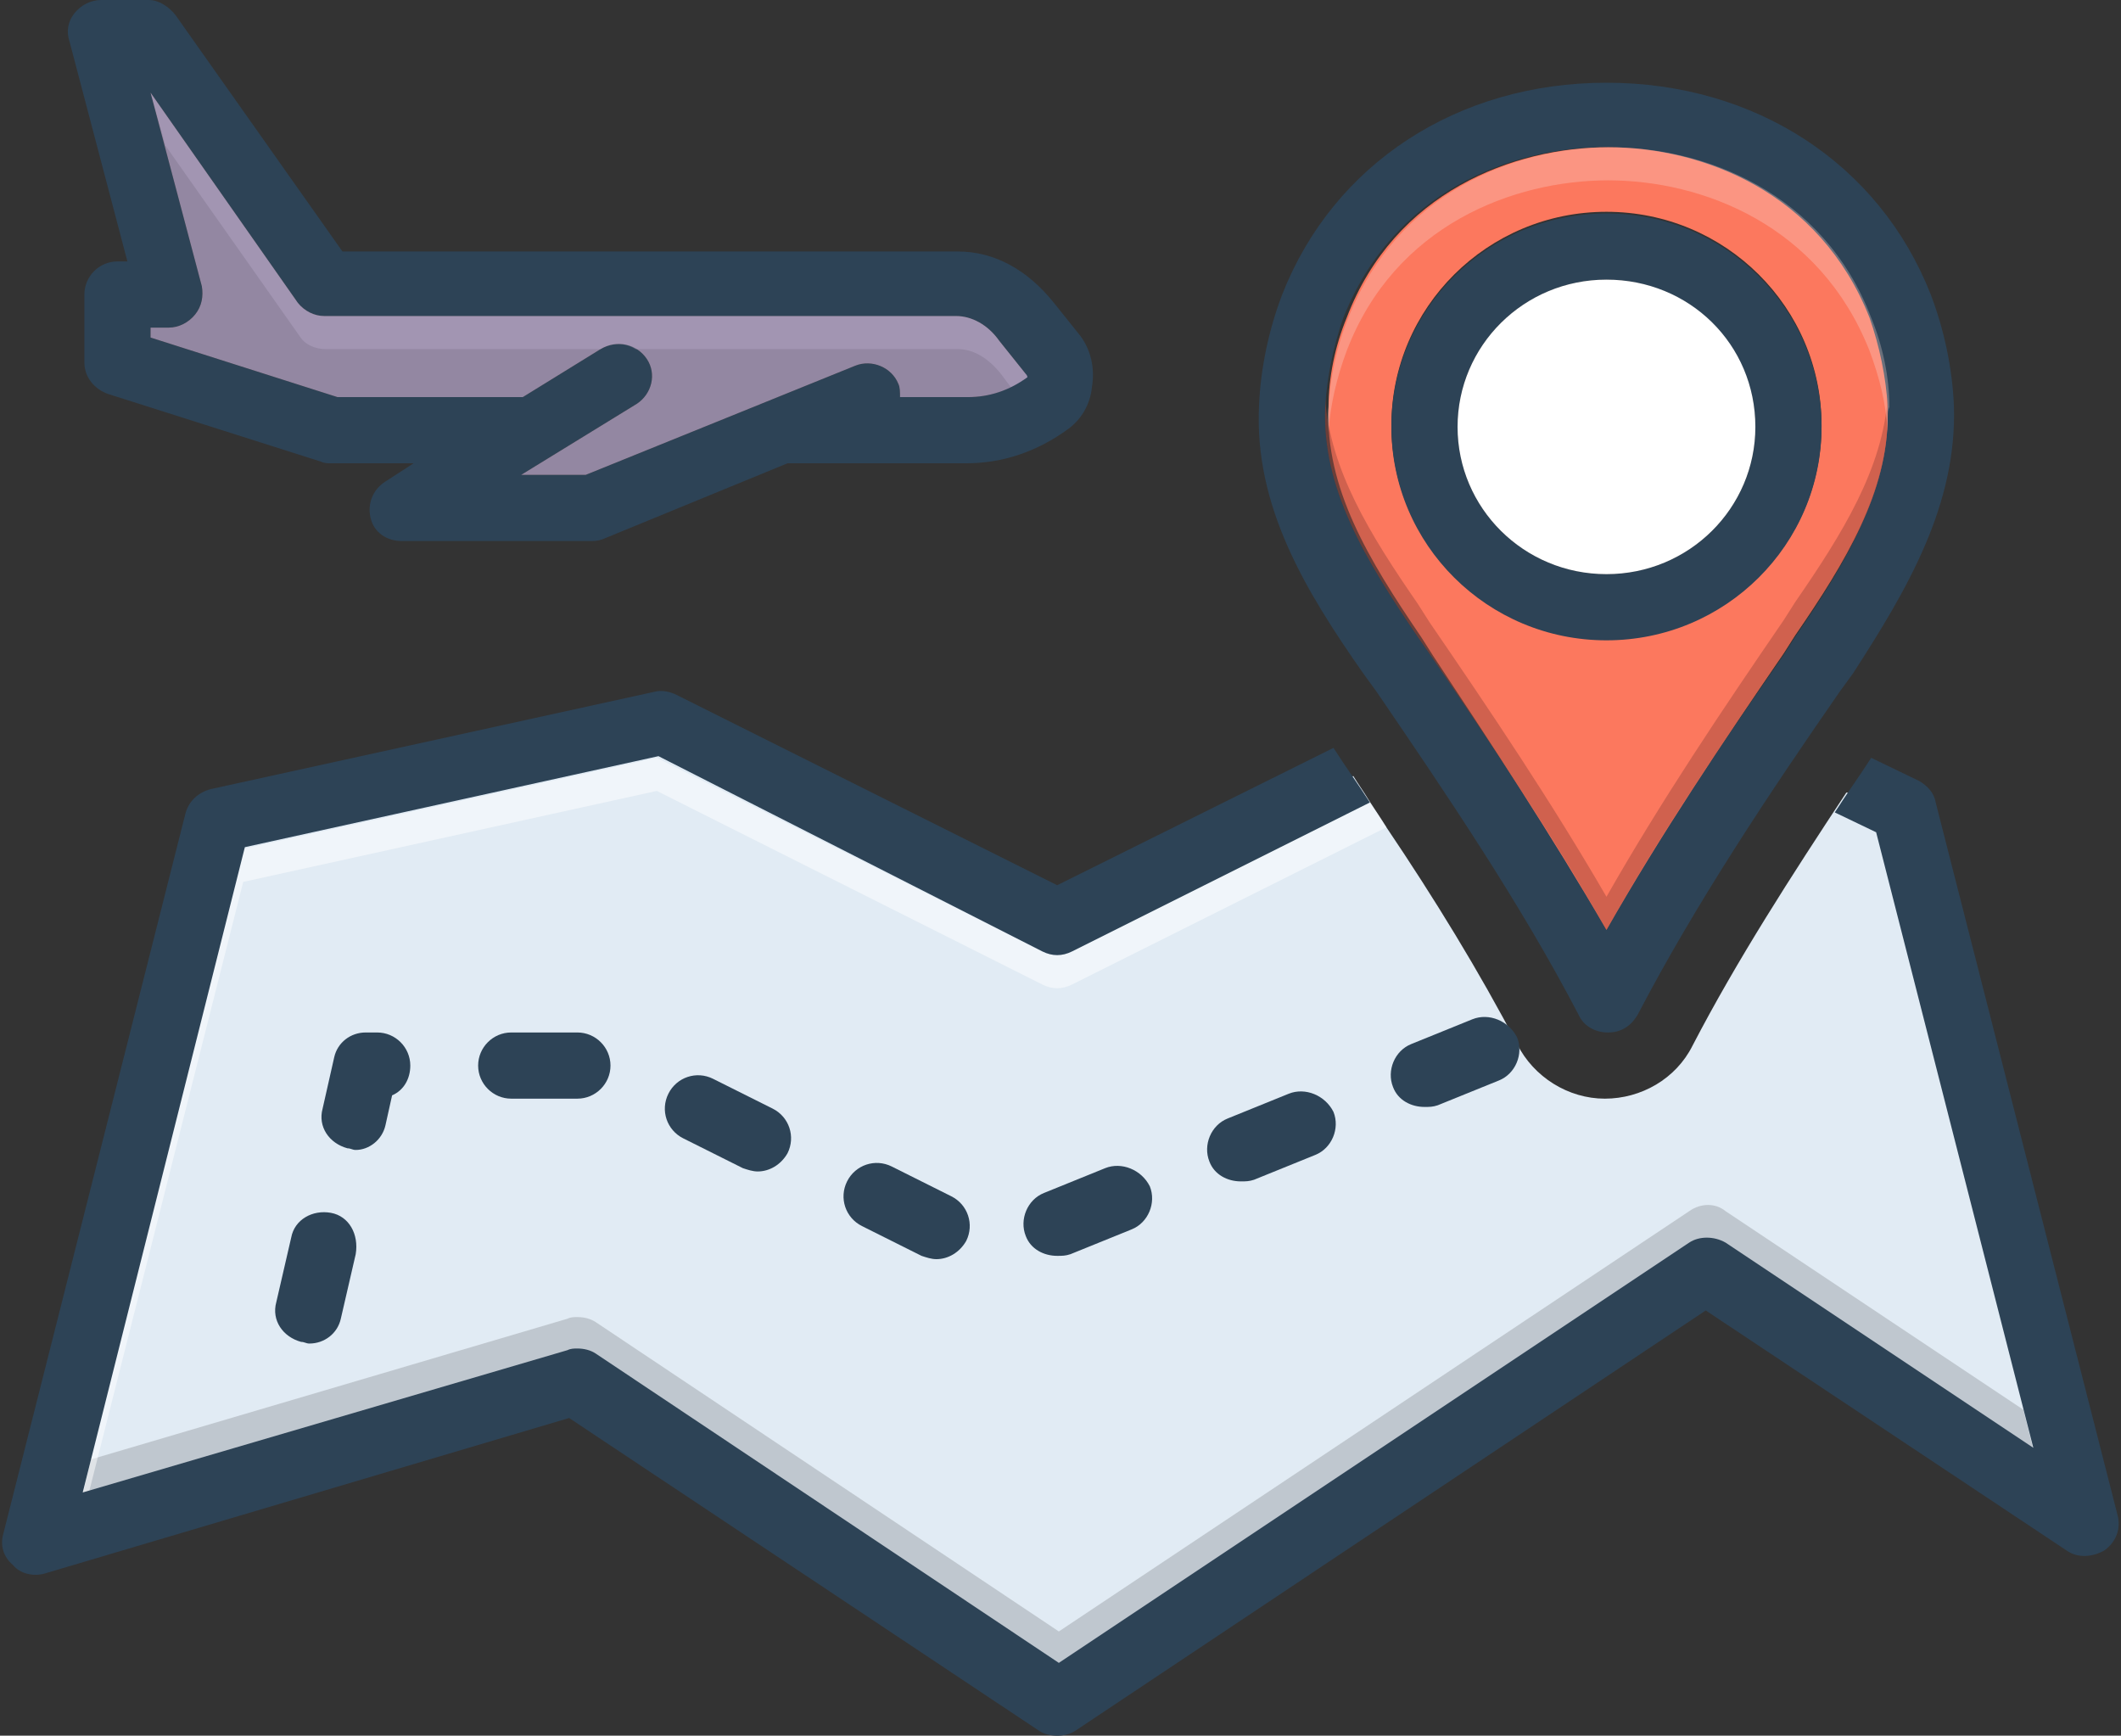 <?xml version="1.0" encoding="UTF-8"?><svg xmlns="http://www.w3.org/2000/svg" xmlns:xlink="http://www.w3.org/1999/xlink" height="104.9" preserveAspectRatio="xMidYMid meet" version="1.0" viewBox="-0.1 11.5 128.2 104.9" width="128.2" zoomAndPan="magnify"><rect x="-0.1" y="11.5" width="128.2" height="104.9" fill="#333333" stroke="none"/><g id="change1_1"><path d="M126.1,101.8l-23.4-13.2L64,114.9L34.5,95.4l-31.6,8.2l10.4-42.9l26-6l25.1,12.7l17.3-9 c0.3,0.5,0.6,0.9,0.9,1.4c0.4,0.6,0.7,1.1,1.1,1.7c2.9,4.3,5.6,8.7,7.9,13.1c1,2,3.1,3.3,5.3,3.3s4.3-1.2,5.3-3.2 c2.7-5.2,6-10.3,9.3-15.3l3.1,0.3L126.1,101.8z" fill="#E1EBF4"/></g><g id="change2_1"><path d="M118,36c-0.1-2.3-0.6-4.6-1.4-6.7C113.5,21.4,106,16.5,97,16.5s-16.5,4.9-19.6,12.8 c-0.8,2.1-1.3,4.4-1.4,6.7c-0.3,6.1,2.8,11.2,6.3,16.2l0.8,1.1c4.3,6.3,8.7,12.8,12.2,19.5c0.3,0.7,1,1.1,1.8,1.1s1.4-0.4,1.8-1.1 c3.5-6.7,7.9-13.3,12.2-19.5l0.8-1.1C115.2,47.1,118.2,42,118,36z M108.4,50l-0.7,1.1C104,56.4,100.2,62,97,67.7 c-3.3-5.8-7-11.3-10.7-16.7L85.6,50c-3.2-4.7-5.8-9-5.6-13.9c0.1-1.8,0.5-3.7,1.1-5.4c3-7.6,10.1-10.3,15.8-10.3s12.9,2.7,15.8,10.3 c0.7,1.7,1.1,3.6,1.1,5.4c0,0.2,0,0.4,0,0.5C114,41.3,111.5,45.5,108.4,50z" fill="#2D4356"/></g><g id="change3_1"><path d="M114,36.1c-0.1-1.8-0.5-3.7-1.1-5.4c-3-7.6-10.1-10.3-15.8-10.3s-12.9,2.7-15.8,10.3 c-0.7,1.7-1.1,3.6-1.1,5.4c-0.2,4.9,2.4,9.2,5.6,13.9l0.7,1.1C90,56.4,93.7,62,97,67.7c3.3-5.8,7-11.3,10.7-16.7l0.7-1.1 c3.1-4.5,5.6-8.7,5.6-13.3C114,36.5,114,36.3,114,36.1z M97,50.1c-7.2,0-13-5.8-13-12.9c0-7.1,5.8-12.9,13-12.9s13,5.8,13,12.9 C110,44.4,104.2,50.1,97,50.1z" fill="#FC785E"/></g><g id="change2_2"><path d="M97,24.4c-7.2,0-13,5.8-13,12.9c0,7.1,5.8,12.9,13,12.9s13-5.8,13-12.9C110,30.2,104.2,24.4,97,24.4z M97,46.2c-5,0-9-4-9-8.9c0-4.9,4-8.9,9-8.9s9,4,9,8.9C106,42.2,102,46.2,97,46.2z" fill="#2D4356"/></g><g id="change4_1"><path d="M106,37.3c0,4.9-4,8.9-9,8.9s-9-4-9-8.9c0-4.9,4-8.9,9-8.9S106,32.3,106,37.3z" fill="#FFF"/></g><g id="change2_3"><path d="M88.9,73.1l-3.7,1.5c-1,0.4-1.5,1.6-1.1,2.6c0.3,0.8,1.1,1.2,1.9,1.2c0.3,0,0.5,0,0.8-0.1l3.7-1.5 c1-0.4,1.5-1.6,1.1-2.6C91.1,73.2,89.9,72.7,88.9,73.1z" fill="#2D4356"/></g><g id="change2_4"><path d="M53.8,82c-1-0.5-2.2-0.1-2.7,0.9c-0.5,1-0.1,2.2,0.9,2.7l3.6,1.8c0.3,0.1,0.6,0.2,0.9,0.2 c0.7,0,1.4-0.4,1.8-1.1c0.5-1,0.1-2.2-0.9-2.7L53.8,82z" fill="#2D4356"/></g><g id="change2_5"><path d="M23.2,79.5l0.4-1.8c0.7-0.3,1.1-1,1.1-1.8c0-1.1-0.9-2-2-2H22c-0.9,0-1.7,0.6-1.9,1.5l-0.7,3.1 c-0.3,1.1,0.4,2.1,1.5,2.4c0.2,0,0.3,0.1,0.5,0.1C22.2,81,23,80.4,23.2,79.5z" fill="#2D4356"/></g><g id="change2_6"><path d="M19.9,84.8c-1.1-0.2-2.2,0.4-2.4,1.5l-0.9,3.9c-0.3,1.1,0.4,2.1,1.5,2.4c0.2,0,0.3,0.1,0.5,0.1 c0.9,0,1.7-0.6,1.9-1.5l0.9-3.9C21.6,86.1,21,85,19.9,84.8z" fill="#2D4356"/></g><g id="change2_7"><path d="M30.8,73.9c-1.1,0-2,0.9-2,2s0.9,2,2,2h4c1.1,0,2-0.9,2-2s-0.9-2-2-2H30.8z" fill="#2D4356"/></g><g id="change2_8"><path d="M66.7,82.1L63,83.6c-1,0.4-1.5,1.6-1.1,2.6c0.3,0.8,1.1,1.2,1.9,1.2c0.3,0,0.5,0,0.8-0.1l3.7-1.5 c1-0.4,1.5-1.6,1.1-2.6C68.9,82.2,67.7,81.7,66.7,82.1z" fill="#2D4356"/></g><g id="change2_9"><path d="M77.8,77.6l-3.7,1.5c-1,0.4-1.5,1.6-1.1,2.6c0.3,0.8,1.1,1.2,1.9,1.2c0.3,0,0.5,0,0.8-0.1l3.7-1.5 c1-0.4,1.5-1.6,1.1-2.6C80,77.7,78.8,77.2,77.8,77.6z" fill="#2D4356"/></g><g id="change2_10"><path d="M43,76.7c-1-0.5-2.2-0.1-2.7,0.9c-0.5,1-0.1,2.2,0.9,2.7l3.6,1.8c0.3,0.1,0.6,0.2,0.9,0.2 c0.7,0,1.4-0.4,1.8-1.1c0.5-1,0.1-2.2-0.9-2.7L43,76.7z" fill="#2D4356"/></g><g id="change2_11"><path d="M65.2,31.8l-1.6-2c-1.6-2-3.6-3.1-5.8-3.1H20.6L10.5,12.4c-0.4-0.5-1-0.9-1.6-0.9H6c-0.6,0-1.2,0.3-1.6,0.8 C4,12.8,3.9,13.4,4.1,14l3.5,13.3H7c-1.1,0-2,0.9-2,2v4.1c0,0.9,0.6,1.6,1.4,1.9l12.9,4.1c0.2,0.1,0.4,0.1,0.6,0.1h5l-1.7,1.1 c-0.8,0.5-1.1,1.4-0.9,2.2c0.2,0.9,1,1.4,1.9,1.4h11.3c0.3,0,0.5,0,0.8-0.1l11.2-4.6h10.8c2.2,0,4.3-0.7,6.2-2.1 c0.8-0.6,1.3-1.5,1.4-2.5C66.1,33.7,65.8,32.6,65.2,31.8z M58.4,35.5h-4.1c0-0.3,0-0.6-0.1-0.8c-0.4-1-1.6-1.5-2.6-1.1l-16.3,6.6 h-3.9l7-4.3c0.9-0.6,1.2-1.8,0.6-2.7c-0.6-0.9-1.8-1.2-2.8-0.6l-4.7,2.9H20.3L9,31.9v-0.6h1.1c0.6,0,1.2-0.3,1.6-0.8 c0.4-0.5,0.5-1.1,0.4-1.7L9,17.1l8.9,12.7c0.4,0.5,1,0.8,1.6,0.8h38.2c0.9,0,1.9,0.5,2.6,1.5l1.6,2c0,0,0,0.1,0,0.2 C60.9,35.1,59.6,35.5,58.4,35.5z" fill="#2D4356"/></g><g id="change5_1"><path d="M62,34.3c-1.1,0.8-2.3,1.2-3.6,1.2h-4.1c0-0.3,0-0.6-0.1-0.8c-0.4-1-1.6-1.5-2.6-1.1l-16.3,6.6h-3.9l7-4.3 c0.9-0.6,1.2-1.8,0.6-2.7c-0.6-0.9-1.8-1.2-2.8-0.6l-4.7,2.9H20.3L9,31.9v-0.6h1.1c0.6,0,1.2-0.3,1.6-0.8c0.4-0.5,0.5-1.1,0.4-1.7 L9,17.1l8.9,12.7c0.4,0.5,1,0.8,1.6,0.8h38.2c0.9,0,1.9,0.5,2.6,1.5l1.6,2C62,34.2,62,34.3,62,34.3z" fill="#9387A2"/></g><g id="change6_1"><path d="M122.8,99.1l-18.6-12.4c-0.7-0.5-1.6-0.5-2.2,0l-38.1,25.4l-28-18.7c-0.3-0.2-0.7-0.3-1.1-0.3 c-0.2,0-0.4,0-0.6,0.1l-29.3,8.6l0.5-2.1l28.8-8.5c0.2-0.1,0.4-0.1,0.6-0.1c0.4,0,0.8,0.1,1.1,0.3l28,18.7l38.1-25.4 c0.7-0.5,1.6-0.5,2.2,0l18,12L122.8,99.1z" fill="#9FA5AA" opacity=".5"/></g><g id="change7_1"><path d="M114,36.6c0,4.7-2.5,8.8-5.6,13.3l-0.7,1.1C104,56.4,100.2,62,97,67.7 c-3.3-5.8-7-11.3-10.7-16.7L85.6,50c-3.2-4.7-5.8-9-5.6-13.9c0-0.2,0-0.3,0-0.5c0.3,4.3,2.7,8.2,5.6,12.4l0.7,1.1 C90,54.5,93.7,60,97,65.7c3.3-5.8,7-11.3,10.7-16.7l0.7-1.1c2.9-4.2,5.3-8.1,5.6-12.4c0,0.2,0,0.3,0,0.5C114,36.3,114,36.5,114,36.6 z" fill="#A54B3F" opacity=".5"/></g><g id="change4_2"><path d="M83.7,61.5l-19,9.5c-0.6,0.3-1.2,0.3-1.8,0L39.6,59.3l-25,5.5l-9.3,36.8l-0.5,0.2l9.8-39 l25-5.5L62.9,69c0.6,0.3,1.2,0.3,1.8,0l17.9-9.1C83,60.4,83.4,61,83.7,61.5z" fill="#FFF" opacity=".5"/></g><g id="change8_1"><path d="M114,36.6c0,0.3,0,0.6,0,1c-0.1-1.7-0.5-3.3-1.1-4.9c-3-7.6-10.1-10.3-15.8-10.3 c-5.7,0-12.9,2.7-15.8,10.3c-0.6,1.6-1,3.3-1.1,4.9c0-0.5-0.1-1,0-1.5c0.1-1.8,0.5-3.7,1.2-5.4c3-7.6,10.1-10.3,15.8-10.3 c5.7,0,12.9,2.7,15.8,10.3c0.7,1.7,1.1,3.6,1.1,5.4C114,36.3,114,36.5,114,36.6z" fill="#F9DBD7" opacity=".3"/></g><g id="change9_1"><path d="M62,34.3c-0.3,0.2-0.6,0.4-1,0.6l-0.6-0.8c-0.8-1-1.7-1.5-2.6-1.5H38.3 c-0.6-0.4-1.4-0.4-2.1,0l0,0H19.6c-0.7,0-1.3-0.3-1.6-0.8L9.9,20.3L9,17.1l8.9,12.7c0.4,0.5,1,0.8,1.6,0.8h38.2 c0.9,0,1.9,0.5,2.6,1.5l1.6,2C62,34.2,62,34.3,62,34.3z" fill="#DCCEF2" opacity=".2"/></g><g id="change2_12"><path d="M2.6,106.6l31.7-9.4l28.4,18.9c0.3,0.2,0.7,0.3,1.1,0.3c0.4,0,0.8-0.1,1.1-0.3l38.1-25.4l21.8,14.5 c0.7,0.5,1.6,0.4,2.3,0c0.7-0.5,1-1.3,0.8-2.1l-11-43.1c-0.1-0.6-0.5-1-1-1.3l-2.9-1.4c-0.7,1.1-1.5,2.2-2.2,3.3l2.5,1.2l9.5,37.2 l-18.6-12.4c-0.7-0.4-1.6-0.4-2.2,0l-38.1,25.4l-28-18.7c-0.3-0.2-0.7-0.3-1.1-0.3c-0.2,0-0.4,0-0.6,0.1l-29.3,8.6l9.8-39l25-5.5 L62.9,69c0.6,0.3,1.2,0.3,1.8,0l18-9c-0.7-1.1-1.5-2.2-2.2-3.3L63.8,65L40.8,53.5c-0.4-0.2-0.9-0.3-1.3-0.2l-26.9,5.9 c-0.7,0.2-1.3,0.7-1.5,1.5l-11,43.5c-0.2,0.7,0,1.4,0.6,1.9C1.1,106.6,1.9,106.8,2.6,106.6z" fill="#2D4356"/></g></svg>